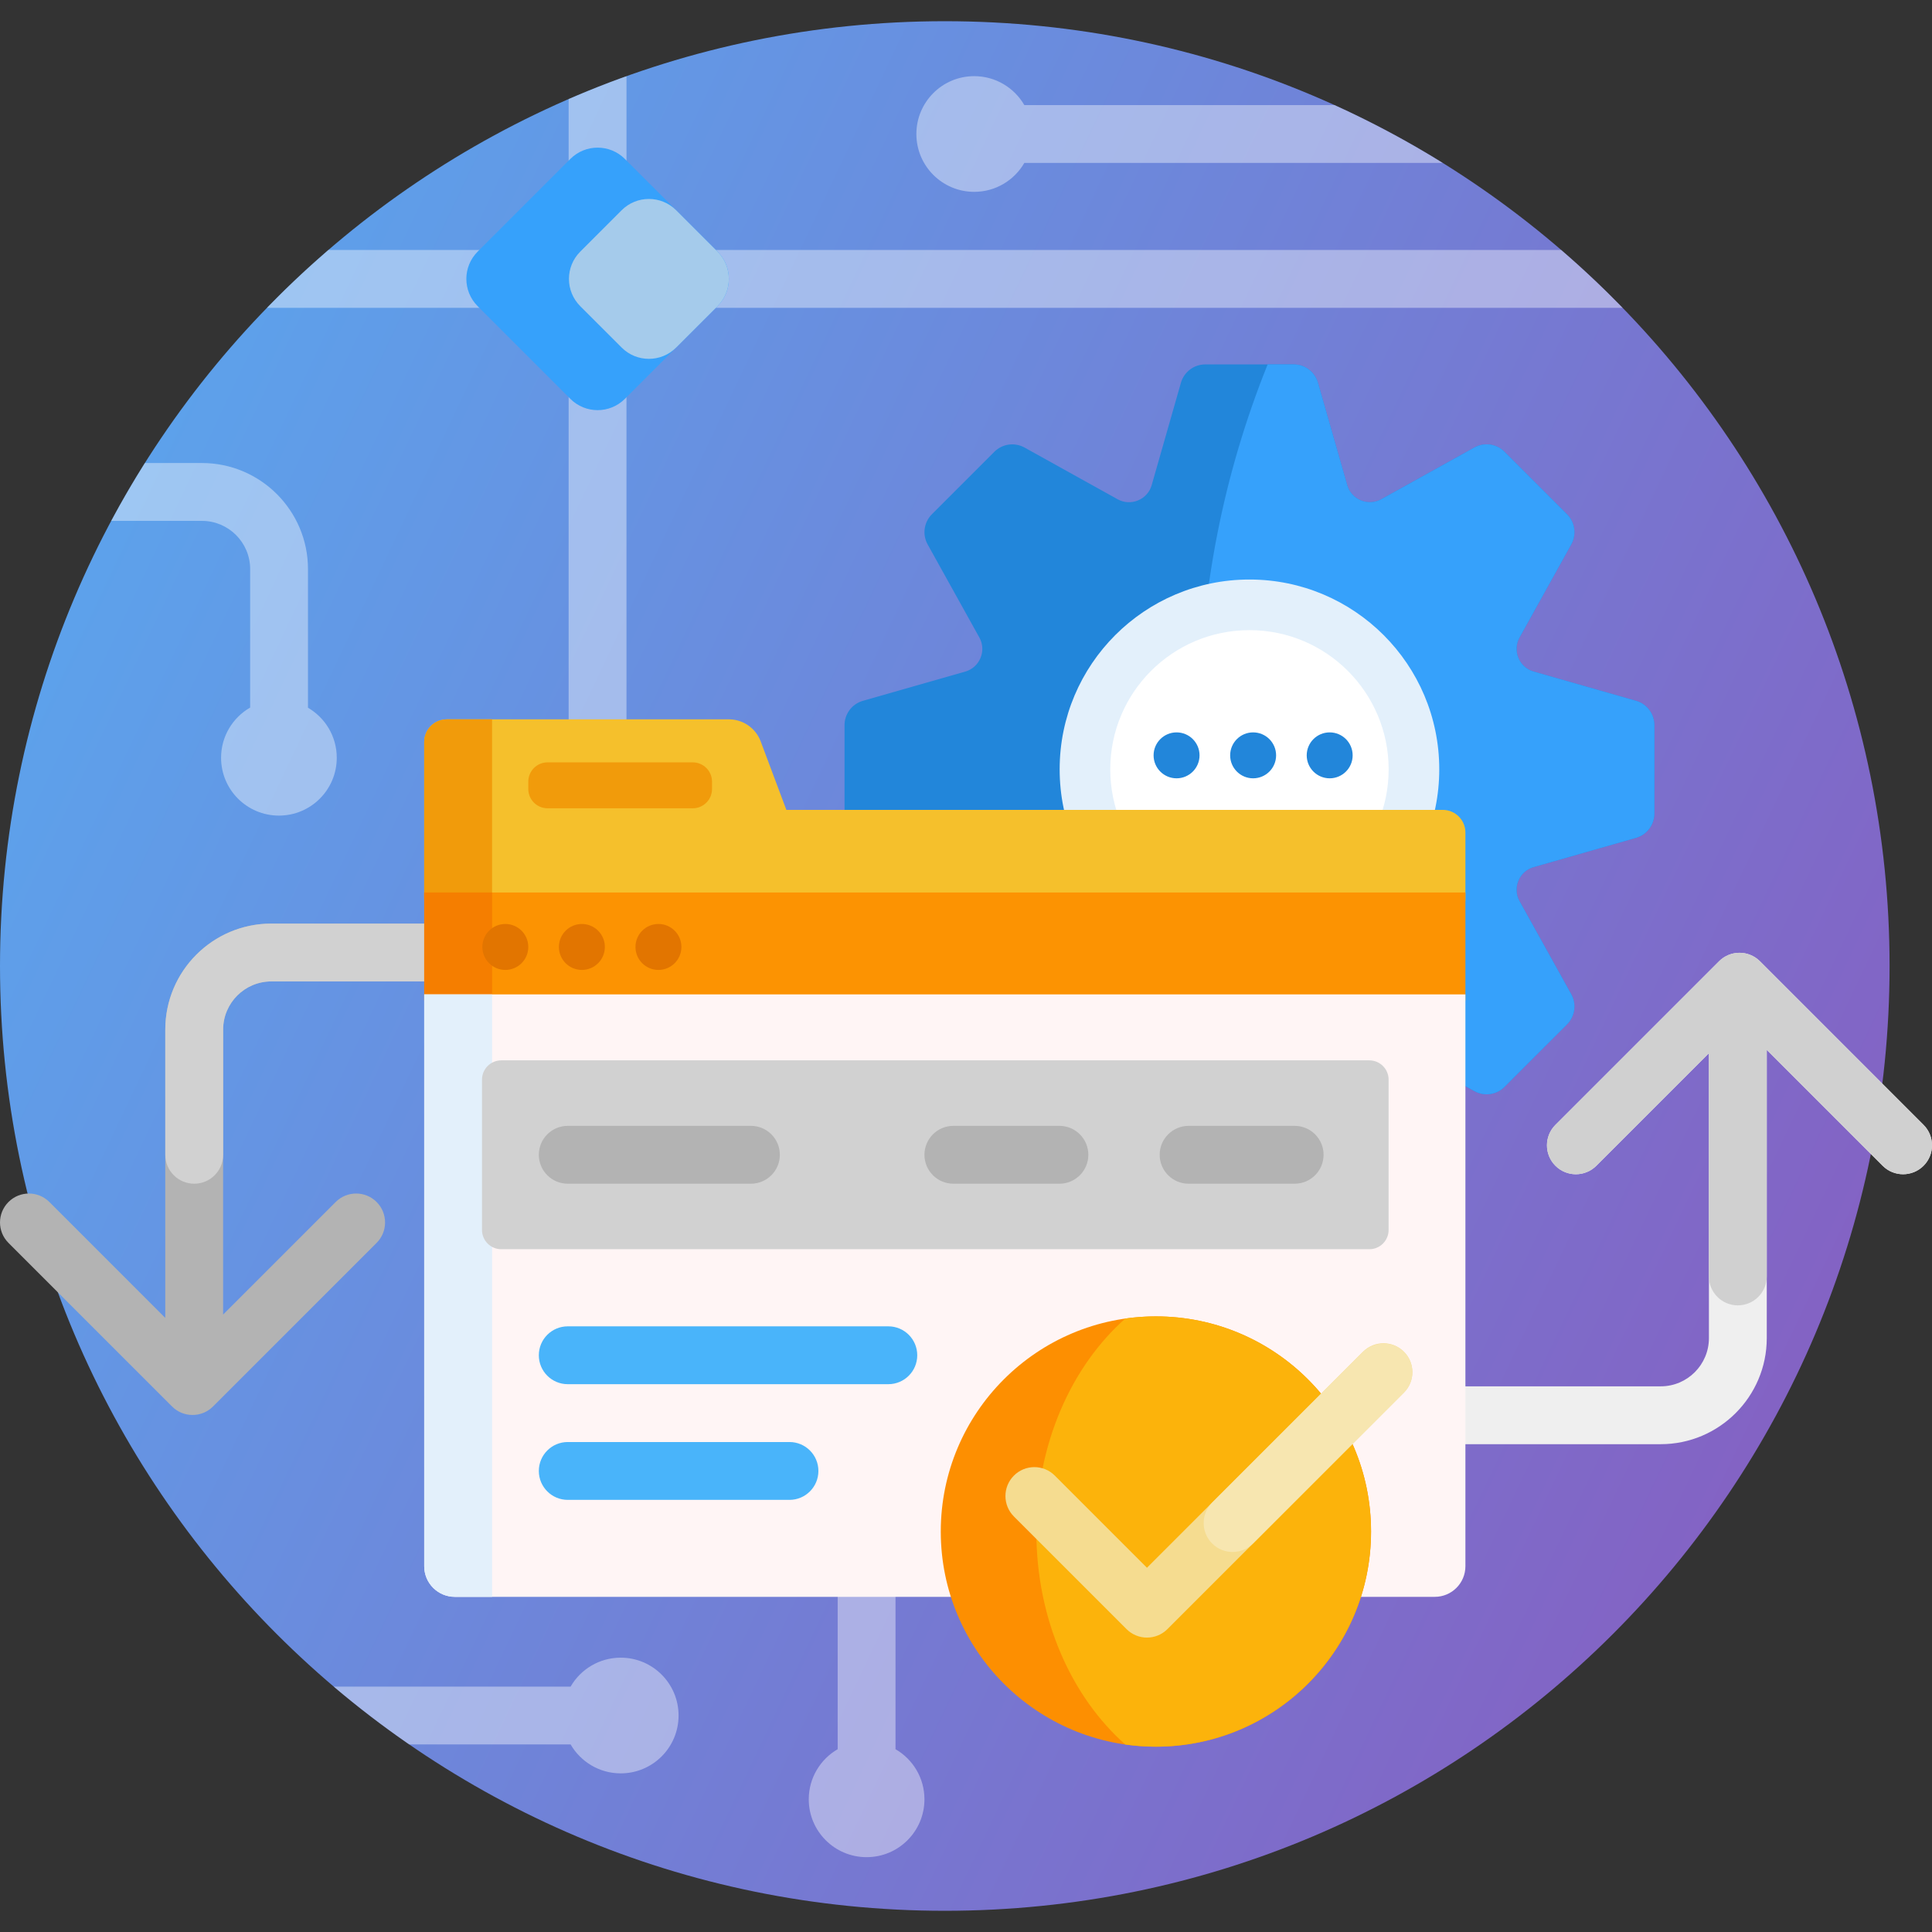 <svg width="124" height="124" viewBox="0 0 124 124" fill="none" xmlns="http://www.w3.org/2000/svg">
<rect x="0" y="0" width="124" height="124" fill="#333333" stroke="none"/>
<g clip-path="url(#clip0_3388_113236)">
<path d="M121.277 62C121.277 95.49 94.129 122.639 60.639 122.639C27.149 122.639 0 95.49 0 62C0 28.51 27.149 1.361 60.639 1.361C94.129 1.361 121.277 28.51 121.277 62Z" fill="url(#paint0_linear_3388_113236)"/>
<path d="M36.497 19.756H17.134C18.392 18.462 19.707 17.223 21.075 16.044H36.497V6.357C37.714 5.828 38.952 5.338 40.21 4.888V16.044H100.2C101.569 17.223 102.883 18.462 104.141 19.756H40.209V53.267H36.497V19.756ZM19.767 45.424V36.524C19.767 32.771 16.714 29.718 12.961 29.718H9.297C8.535 30.927 7.814 32.166 7.137 33.431H12.961C14.667 33.431 16.055 34.818 16.055 36.524V45.413C14.94 46.054 14.189 47.257 14.189 48.635C14.189 50.685 15.851 52.347 17.901 52.347C19.952 52.347 21.614 50.685 21.614 48.635C21.614 47.264 20.872 46.068 19.767 45.424ZM57.477 112.268V75.973H53.764V112.268C52.655 112.91 51.908 114.11 51.908 115.484C51.908 117.534 53.57 119.197 55.621 119.197C57.671 119.197 59.333 117.534 59.333 115.484C59.333 114.11 58.587 112.91 57.477 112.268ZM62.528 12.313C63.902 12.313 65.102 11.567 65.743 10.457H92.596C90.373 9.075 88.054 7.834 85.651 6.744H65.743C65.101 5.635 63.901 4.888 62.527 4.888C60.477 4.888 58.815 6.55 58.815 8.601C58.815 10.651 60.477 12.313 62.528 12.313ZM39.839 106.393C38.465 106.393 37.266 107.139 36.623 108.249H21.417C22.968 109.565 24.585 110.804 26.263 111.962H36.623C37.266 113.071 38.465 113.818 39.839 113.818C41.89 113.818 43.552 112.156 43.552 110.105C43.552 108.055 41.89 106.393 39.839 106.393Z" fill="white" fill-opacity="0.4"/>
<path d="M36.606 25.599L30.657 19.65C29.69 18.683 29.69 17.116 30.657 16.15L36.606 10.201C37.572 9.234 39.139 9.234 40.106 10.201L46.055 16.15C47.021 17.116 47.021 18.683 46.055 19.65L40.106 25.599C39.139 26.566 37.572 26.566 36.606 25.599Z" fill="#36A1FB"/>
<path d="M39.898 22.306L37.242 19.651C36.275 18.684 36.275 17.117 37.242 16.15L39.898 13.494C40.864 12.528 42.431 12.528 43.398 13.494L46.054 16.15C47.02 17.117 47.02 18.684 46.054 19.651L43.398 22.306C42.431 23.273 40.864 23.273 39.898 22.306Z" fill="#A5CBEB"/>
<path d="M106.18 46.542V52.213C106.18 52.938 105.699 53.575 105.002 53.775L98.427 55.653C97.987 55.779 97.631 56.098 97.456 56.52C97.454 56.525 97.452 56.529 97.45 56.533C97.275 56.956 97.301 57.434 97.523 57.834L100.844 63.811C101.196 64.445 101.086 65.236 100.573 65.749L96.563 69.758C96.05 70.271 95.26 70.382 94.626 70.03L88.648 66.709C88.248 66.487 87.77 66.461 87.348 66.636C87.343 66.638 87.339 66.64 87.334 66.642C86.912 66.816 86.593 67.173 86.467 67.612L84.589 74.187C84.39 74.885 83.752 75.365 83.027 75.365H77.356C76.631 75.365 75.994 74.885 75.794 74.187L73.916 67.612C73.79 67.173 73.471 66.817 73.049 66.642C73.044 66.64 73.04 66.638 73.035 66.636C72.613 66.461 72.135 66.487 71.735 66.709L65.758 70.03C65.124 70.382 64.333 70.271 63.82 69.758L59.811 65.749C59.298 65.236 59.187 64.445 59.539 63.811L62.86 57.834C63.082 57.434 63.108 56.956 62.933 56.533C62.931 56.529 62.929 56.525 62.927 56.52C62.753 56.098 62.396 55.779 61.957 55.653L55.382 53.775C54.684 53.575 54.204 52.938 54.204 52.213V46.542C54.204 45.817 54.684 45.179 55.382 44.98L61.957 43.102C62.396 42.976 62.752 42.657 62.927 42.235C62.929 42.23 62.931 42.226 62.933 42.221C63.108 41.799 63.082 41.321 62.86 40.921L59.539 34.943C59.187 34.309 59.298 33.519 59.811 33.006L63.82 28.996C64.333 28.483 65.124 28.373 65.758 28.725L71.735 32.046C72.135 32.268 72.613 32.294 73.035 32.119C73.04 32.117 73.044 32.115 73.049 32.113C73.471 31.938 73.79 31.582 73.916 31.142L75.794 24.567C75.994 23.87 76.631 23.389 77.356 23.389H83.027C83.752 23.389 84.39 23.87 84.589 24.567L86.467 31.142C86.593 31.581 86.912 31.938 87.334 32.113C87.339 32.115 87.343 32.117 87.348 32.119C87.77 32.294 88.248 32.268 88.648 32.046L94.626 28.725C95.26 28.373 96.05 28.483 96.563 28.996L100.573 33.006C101.086 33.519 101.196 34.309 100.844 34.943L97.523 40.921C97.301 41.321 97.275 41.799 97.45 42.221C97.452 42.226 97.454 42.23 97.456 42.235C97.631 42.657 97.987 42.976 98.427 43.102L105.002 44.98C105.699 45.179 106.18 45.817 106.18 46.542Z" fill="#2286DA"/>
<path d="M106.181 46.542V52.213C106.181 52.938 105.701 53.575 105.003 53.775L98.428 55.653C97.989 55.779 97.632 56.098 97.457 56.52C97.455 56.525 97.454 56.529 97.452 56.533C97.277 56.956 97.303 57.434 97.525 57.834L100.846 63.811C101.198 64.445 101.087 65.236 100.574 65.748L96.564 69.758C96.052 70.271 95.261 70.382 94.627 70.029L88.65 66.709C88.25 66.487 87.772 66.461 87.349 66.636L87.336 66.641C86.914 66.816 86.594 67.173 86.469 67.612L84.59 74.187C84.522 74.427 84.401 74.641 84.244 74.819C79.617 66.255 76.99 56.452 76.99 46.035C76.99 38.029 78.542 30.386 81.361 23.389H83.029C83.754 23.389 84.391 23.869 84.59 24.567L86.469 31.142C86.594 31.581 86.914 31.938 87.336 32.113C87.34 32.115 87.345 32.116 87.349 32.118C87.772 32.293 88.25 32.267 88.65 32.045L94.627 28.724C95.261 28.372 96.052 28.483 96.564 28.996L100.574 33.006C101.087 33.518 101.198 34.309 100.846 34.943L97.525 40.92C97.303 41.32 97.277 41.798 97.452 42.221C97.454 42.225 97.456 42.23 97.457 42.234C97.632 42.656 97.989 42.976 98.428 43.101L105.003 44.98C105.701 45.179 106.181 45.817 106.181 46.542Z" fill="#36A1FB"/>
<path d="M92.375 49.377C92.375 56.105 86.921 61.559 80.193 61.559C73.465 61.559 68.011 56.105 68.011 49.377C68.011 42.649 73.465 37.195 80.193 37.195C86.921 37.195 92.375 42.649 92.375 49.377Z" fill="#E3F0FB"/>
<path d="M89.126 49.377C89.126 54.311 85.126 58.311 80.192 58.311C75.258 58.311 71.259 54.311 71.259 49.377C71.259 44.444 75.258 40.444 80.192 40.444C85.126 40.444 89.126 44.444 89.126 49.377Z" fill="white"/>
<path d="M76.989 48.48C76.989 49.294 76.329 49.954 75.515 49.954C74.7 49.954 74.04 49.294 74.04 48.48C74.04 47.666 74.701 47.006 75.515 47.006C76.329 47.006 76.989 47.666 76.989 48.48ZM80.428 47.006C79.614 47.006 78.954 47.666 78.954 48.48C78.954 49.294 79.614 49.954 80.428 49.954C81.242 49.954 81.903 49.294 81.903 48.48C81.903 47.666 81.242 47.006 80.428 47.006ZM85.342 47.006C84.528 47.006 83.868 47.666 83.868 48.48C83.868 49.294 84.528 49.954 85.342 49.954C86.156 49.954 86.816 49.294 86.816 48.48C86.816 47.666 86.156 47.006 85.342 47.006Z" fill="#2286DA"/>
<path d="M123.458 74.822C122.732 75.547 121.557 75.547 120.832 74.822L113.395 67.384V85.884C113.395 89.637 110.341 92.691 106.588 92.691H66.988C65.962 92.691 65.131 91.86 65.131 90.835C65.131 89.809 65.962 88.978 66.988 88.978H106.588C108.294 88.978 109.682 87.591 109.682 85.884V67.596L102.456 74.822C101.731 75.547 100.556 75.547 99.831 74.822C99.106 74.097 99.106 72.922 99.831 72.197L110.332 61.696C110.694 61.333 111.169 61.152 111.644 61.152C112.119 61.152 112.595 61.333 112.957 61.696L123.458 72.197C124.183 72.922 124.183 74.097 123.458 74.822Z" fill="#EFEFEF"/>
<path d="M123.457 72.196C124.182 72.922 124.182 74.097 123.457 74.822C122.732 75.546 121.557 75.546 120.832 74.822L113.394 67.384V81.924C113.394 82.95 112.563 83.781 111.538 83.781C110.513 83.781 109.682 82.95 109.682 81.924V67.596L102.456 74.822C101.73 75.547 100.555 75.547 99.83 74.822C99.105 74.097 99.105 72.922 99.83 72.197L110.331 61.696C110.694 61.333 111.169 61.152 111.644 61.152C112.119 61.152 112.594 61.333 112.957 61.696L123.457 72.196Z" fill="#D0D0D0"/>
<path d="M58.87 61.134C58.87 62.159 58.04 62.99 57.014 62.99H17.413C15.707 62.99 14.32 64.378 14.32 66.084V84.373L21.546 77.146C22.271 76.422 23.446 76.422 24.171 77.146C24.896 77.872 24.896 79.047 24.171 79.772L13.67 90.273C13.308 90.635 12.833 90.816 12.358 90.816C11.883 90.816 11.407 90.635 11.045 90.273L0.544 79.772C-0.181 79.047 -0.181 77.872 0.544 77.147C1.269 76.422 2.445 76.422 3.169 77.147L10.607 84.584V66.084C10.607 62.331 13.661 59.278 17.413 59.278H57.014C58.039 59.278 58.87 60.108 58.87 61.134Z" fill="#B3B3B3"/>
<path d="M58.871 61.191C58.841 62.207 57.955 62.99 56.938 62.99H17.415C15.707 62.99 14.322 64.375 14.322 66.084V74.117C14.322 75.142 13.49 75.973 12.465 75.973C11.44 75.973 10.609 75.142 10.609 74.117V66.084C10.609 62.325 13.656 59.278 17.415 59.278H57.016C58.06 59.278 58.903 60.139 58.871 61.191Z" fill="#D1D1D1"/>
<path d="M92.6 51.98C93.403 51.98 94.053 52.631 94.053 53.433V57.663C94.053 59.267 92.752 60.568 91.147 60.568H30.132C28.527 60.568 27.227 59.267 27.227 57.663V47.622C27.227 46.82 27.877 46.169 28.679 46.169H46.781C47.69 46.169 48.503 46.733 48.822 47.583L50.471 51.98H92.6Z" fill="#F5C02C"/>
<path d="M28.677 46.169H31.582V60.483H30.13C28.525 60.483 27.224 59.182 27.224 57.577V47.622C27.224 46.82 27.874 46.169 28.677 46.169ZM44.462 48.93H35.144C34.461 48.93 33.907 49.484 33.907 50.168V50.641C33.907 51.324 34.461 51.878 35.144 51.878H44.462C45.145 51.878 45.699 51.324 45.699 50.641V50.168C45.699 49.484 45.145 48.93 44.462 48.93Z" fill="#F19B0B"/>
<path d="M94.053 64.217H27.227V57.283H94.053V64.217Z" fill="#FC9302"/>
<path d="M31.585 64.217H27.227V57.283H31.585V64.217Z" fill="#F57E00"/>
<path d="M33.907 60.778C33.907 61.592 33.247 62.252 32.433 62.252C31.619 62.252 30.959 61.592 30.959 60.778C30.959 59.964 31.619 59.303 32.433 59.303C33.247 59.303 33.907 59.963 33.907 60.778ZM37.346 59.303C36.532 59.303 35.872 59.964 35.872 60.778C35.872 61.592 36.532 62.252 37.346 62.252C38.161 62.252 38.821 61.592 38.821 60.778C38.821 59.964 38.161 59.303 37.346 59.303ZM42.26 59.303C41.446 59.303 40.786 59.964 40.786 60.778C40.786 61.592 41.446 62.252 42.26 62.252C43.074 62.252 43.734 61.592 43.734 60.778C43.734 59.964 43.074 59.303 42.26 59.303Z" fill="#E27500"/>
<path d="M92.088 102.489H29.192C28.106 102.489 27.227 101.609 27.227 100.524V63.821H94.053V100.523C94.053 101.609 93.173 102.489 92.088 102.489Z" fill="#FFF5F5"/>
<path d="M31.585 102.489H29.192C28.106 102.489 27.227 101.609 27.227 100.524V63.821H31.585V102.489Z" fill="#E3F0FB"/>
<path d="M58.871 86.984C58.871 88.009 58.04 88.84 57.015 88.84H36.439C35.414 88.84 34.583 88.009 34.583 86.984C34.583 85.958 35.414 85.127 36.439 85.127H57.015C58.04 85.127 58.871 85.958 58.871 86.984ZM50.67 92.552H36.439C35.414 92.552 34.583 93.383 34.583 94.409C34.583 95.434 35.414 96.265 36.439 96.265H50.67C51.696 96.265 52.527 95.434 52.527 94.409C52.527 93.383 51.696 92.552 50.67 92.552Z" fill="#49B4FA"/>
<path d="M87.886 80.178H32.174C31.491 80.178 30.936 79.623 30.936 78.94V69.294C30.936 68.611 31.491 68.056 32.174 68.056H87.886C88.569 68.056 89.124 68.611 89.124 69.294V78.94C89.124 79.624 88.569 80.178 87.886 80.178Z" fill="#D1D1D1"/>
<path d="M50.052 74.117C50.052 75.142 49.221 75.973 48.195 75.973H36.439C35.414 75.973 34.583 75.142 34.583 74.117C34.583 73.091 35.414 72.26 36.439 72.26H48.195C49.221 72.26 50.052 73.091 50.052 74.117ZM67.996 72.26H61.189C60.164 72.26 59.333 73.091 59.333 74.117C59.333 75.142 60.164 75.973 61.189 75.973H67.996C69.021 75.973 69.852 75.142 69.852 74.117C69.852 73.091 69.021 72.26 67.996 72.26Z" fill="#B3B3B3"/>
<path d="M83.093 75.973H76.287C75.262 75.973 74.431 75.142 74.431 74.117C74.431 73.091 75.262 72.26 76.287 72.26H83.093C84.118 72.26 84.95 73.091 84.95 74.117C84.95 75.142 84.118 75.973 83.093 75.973Z" fill="#B3B3B3"/>
<path d="M87.998 98.297C87.998 105.923 81.816 112.105 74.19 112.105C66.564 112.105 60.381 105.923 60.381 98.297C60.381 90.671 66.564 84.489 74.19 84.489C81.816 84.489 87.998 90.671 87.998 98.297Z" fill="#FD8F01"/>
<path d="M87.995 98.297C87.995 105.923 81.812 112.105 74.186 112.105C73.52 112.105 72.865 112.058 72.224 111.967C68.765 108.9 66.515 103.92 66.515 98.297C66.515 92.674 68.765 87.695 72.224 84.627C72.865 84.536 73.52 84.489 74.186 84.489C81.812 84.489 87.995 90.671 87.995 98.297Z" fill="#FCB30B"/>
<path d="M90.106 89.382L74.928 104.56C74.565 104.922 74.09 105.104 73.615 105.104C73.14 105.104 72.665 104.922 72.303 104.56L65.075 97.332C64.35 96.607 64.35 95.432 65.075 94.707C65.8 93.982 66.975 93.982 67.7 94.707L73.615 100.622L87.481 86.757C88.206 86.032 89.381 86.032 90.106 86.757C90.831 87.481 90.831 88.657 90.106 89.382Z" fill="#F5DC90"/>
<path d="M90.106 89.382L80.423 99.065C79.698 99.79 78.522 99.79 77.798 99.065C77.073 98.34 77.073 97.165 77.798 96.44L87.426 86.812C88.144 86.093 89.325 86.02 90.065 86.717C90.831 87.438 90.844 88.644 90.106 89.382Z" fill="#F7E6B0"/>
</g>
<defs>
<linearGradient id="paint0_linear_3388_113236" x1="141.953" y1="112.51" x2="-15.838" y2="37.735" gradientUnits="userSpaceOnUse">
<stop stop-color="#8E51B9"/>
<stop offset="1" stop-color="#57ABF1"/>
</linearGradient>
<clipPath id="clip0_3388_113236">
<rect width="124" height="124" fill="white"/>
</clipPath>
</defs>
</svg>
